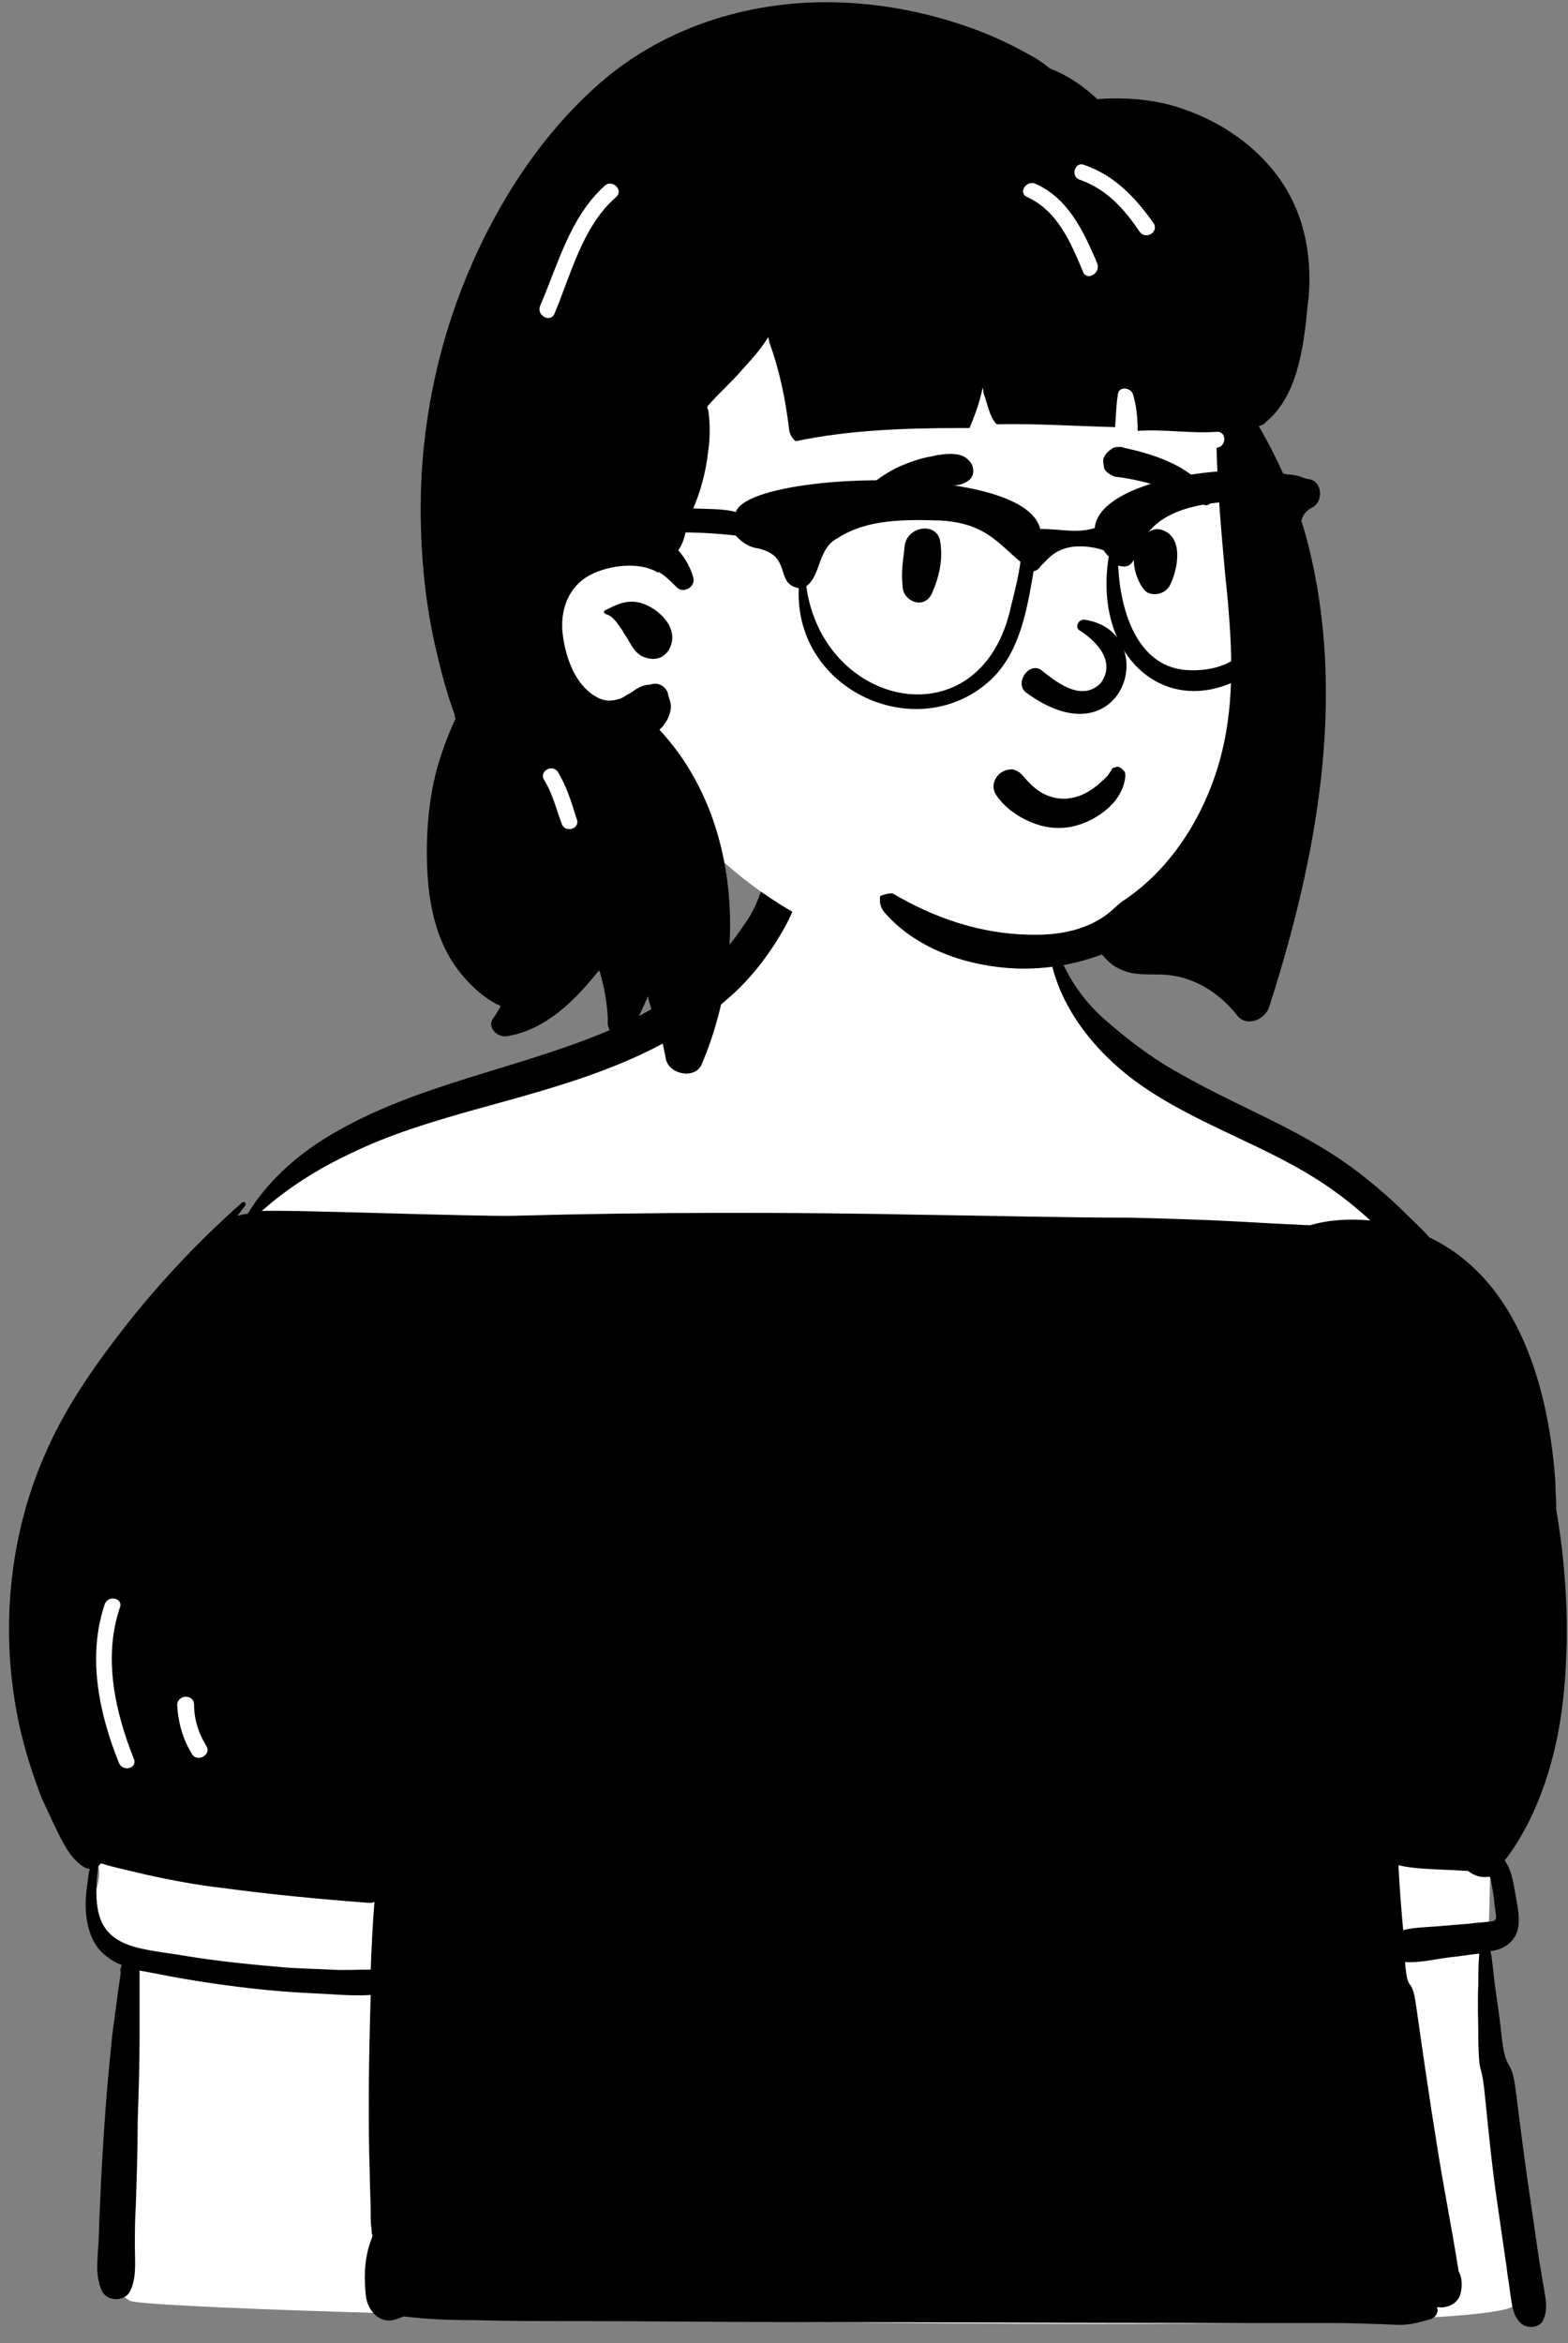 <?xml version="1.0" encoding="UTF-8"?><svg xmlns="http://www.w3.org/2000/svg" xmlns:xlink="http://www.w3.org/1999/xlink" height="249.3" preserveAspectRatio="xMidYMid meet" version="1.0" viewBox="-1.0 -0.2 166.9 249.3" width="166.9" zoomAndPan="magnify"><rect x="-1.0" y="-0.2" width="166.9" height="249.3" fill="#808080" stroke="none"/><g><g><g><g><g><g clip-rule="evenodd" fill-rule="evenodd"><g id="change1_2"><path d="M127.3,95.4c-0.5-4.8-0.8-9.6-1-14.3 c-0.2-4.8,0.1-9.6,0.2-14.4c0.2-9.7,0.6-19.5-0.2-29.2c-0.7-9.2-2.4-18.3-5.1-27.1c-1.3-4.3-2.7-8.8-4.8-12.7 c-2.1-4-5.5-6.6-9.2-9.1c-4-2.6-7.9-5.2-11.8-7.9c-3.3-2.2-9.3-4.8-12-7.7c-2.9-3.1-3.4-10.8-5.3-14.4 C76.2-45,71-47.3,67-47.3c-6.7,0-11.7-0.3-17.2,5.8c-2.7,3.1-0.6,6.2-3.4,9.2c-2.6,2.7-9.4,5.5-12.8,7.1 c-4.1,1.9-8.3,3.6-12.5,5c-4.3,1.5-8.8,2.6-13.1,4.1c-4.2,1.4-9.6,7-12.8,10c-3,2.8-3.8,2.5-6,5.9c-5,7.4-10,14.9-14,23 c-2,4-3.9,8.2-4.6,12.7c-0.8,4.7,0,9.3,1.2,13.9c1.3,4.7,5.3,9.1,6.6,13.8c0.6,2.1-1.5,4.5-0.5,6.5c0.5,1,1.1,1.9,1.8,2.8 c0.5,0.7,2.6,0.5,2.9,1.4c0.3,0.8-1.2,2.6-1.2,3.4c0,1.2-0.1,2.5-0.1,3.7l-0.2,7.3c-0.2,4.8-0.3,9.7-0.5,14.5 c-0.1,1.6-0.1,3.1,0.3,4.6c-0.1-0.1-0.3-0.3-0.4-0.4c-0.3-0.5-1.1-0.1-0.8,0.5c0.5,0.9,1.2,1.5,2,2c1,1.4,146.8,4.6,147.5,0.4 c0.4-2.3-0.3-4.8-0.6-7.1C127.9,100.2,127.6,97.8,127.3,95.4z" fill="#FFF" transform="translate(31.056 135.053)"/></g><g id="change2_3"><path d="M-20.9,35.4c0.4-1,2-0.6,1.6,0.4c-1.8,5.3-0.5,11.1,1.5,16.1 c0.4,1-1.2,1.4-1.6,0.4C-21.5,47.1-22.8,41-20.9,35.4 M-8.5,65.6c5.2,0.7,10.4,1.2,15.7,1.6c0.2,0,0.4,0,0.6-0.1 c-0.2,2.4-0.3,4.8-0.4,7.2c-1.4,0-2.9,0.1-4.3,0c-1.9-0.1-3.7-0.1-5.6-0.3c-3.6-0.3-7.2-0.7-10.7-1.3c-1.3-0.2-3-0.4-4.5-0.8 c-1.4-0.4-2.7-1.1-3.4-2.4c-0.6-1.1-0.7-2.4-0.7-3.7c0-0.8,0.1-1.7,0.2-2.5c0.1-0.1,0.2-0.2,0.3-0.3c1.6,0.5,3.2,0.8,4.8,1.2 C-13.8,64.8-11.1,65.3-8.5,65.6 M-11.4,46.1c0,1.6,0.5,3.1,1.3,4.4c0.6,0.9-0.9,1.8-1.5,0.9c-1-1.6-1.5-3.4-1.6-5.3 C-13.1,45-11.4,45-11.4,46.1 M122.1,63.7c0.7,0,1.4,0.1,2.1,0.1c0.6,0.5,1.5,0.8,2.3,0.6c0,0.1,0.1,0.1,0.1,0.2 c0.1,0.5,0.2,1.1,0.3,1.7c0.1,0.5,0.1,1.1,0.2,1.6c0,0.3,0.2,0.9,0,1.1c-0.2,0.2-0.5,0.2-0.7,0.2c-0.6,0.1-1.3,0.1-1.9,0.2 c-1.2,0.1-2.4,0.2-3.6,0.3c-1.2,0.1-2.4,0.1-3.6,0.4c-0.2-2.3-0.4-4.6-0.5-6.9C118.5,63.6,120.4,63.6,122.1,63.7 M-25.8,59.9 c0.7,1.4,1.4,2.7,2.7,3.5c0.2,0.1,0.4,0.2,0.6,0.2c-0.2,0.7-0.2,1.3-0.3,1.9c-0.2,1.4-0.2,2.8,0.1,4.1c0.3,1.3,0.9,2.5,2,3.3 c0.5,0.4,1,0.7,1.6,0.9c-0.1,0.3-0.2,0.5-0.1,0.8c-0.1,0.7-0.2,1.4-0.3,2.1c-0.2,1.5-0.4,3-0.6,4.5c-0.3,3-0.6,6-0.8,9 c-0.2,3-0.4,6-0.5,9c-0.1,1.5-0.1,3.1-0.2,4.6c-0.1,1.6-0.3,3.2,0.4,4.7c0.6,1.2,2.5,1.1,3,0c0.7-1.4,0.5-3.1,0.5-4.7 c0-1.5,0-2.9,0.1-4.4c0.1-3,0.2-6,0.2-9c0.1-2.9,0.2-5.9,0.2-8.8c0-1.5,0-3.1,0-4.6c0-0.8,0-1.8,0-2.6 c0.5,0.1,1.1,0.2,1.6,0.3c4,0.8,8.1,1.4,12.2,1.8c2.1,0.2,4.1,0.3,6.2,0.4c1.5,0.1,3.1,0.2,4.6,0.1c-0.1,3.7-0.2,7.3-0.2,11 c0,2.6,0,5.3,0.1,7.9c0,1.4,0.1,2.8,0.1,4.2c0,0.6,0,1.3,0.1,1.9c0,0.2,0,0.4,0.1,0.6c-0.1,0.4-0.3,0.8-0.4,1.2 c-0.5,1.8-0.5,3.5-0.3,5.3c0.2,1.5,1.5,3,3.2,2.4c0.3-0.1,0.6-0.2,0.8-0.3c2.5,0.3,5,0.4,7.6,0.4c3.7,0.1,7.4,0.1,11.2,0.1 c7.3,0,14.6,0.1,21.9,0.1c14.7,0,29.4,0.1,44,0.1c4.1,0,8.1,0,12.2,0c2.1,0,4.2,0,6.3,0.1c1,0,2,0.1,2.9,0.1 c1.1,0,2.1-0.3,3.2-0.6c0.6-0.2,0.9-0.8,0.7-1.3c1,0.2,2.2-0.3,2.5-1.4c0.2-0.8,0.2-1.7-0.2-2.4v0c-0.7-4.5-1.6-8.9-2.3-13.4 c-0.8-4.9-1.5-9.8-2.2-14.7c-0.5-3.7-0.9-1.1-1.2-4.8c1.5,0.1,3.2-0.3,4.7-0.5c1.1-0.1,2.2-0.3,3.2-0.4 c-0.1,1.1-0.1,2.2-0.1,3.2c-0.1,2.1,0,4.1,0,6.2c0.1,4,0.3,1.7,0.7,5.7c0.4,4,0.8,8,1.4,12c0.3,2.1,0.6,4.1,0.9,6.2 c0.1,1,0.3,1.9,0.4,2.9c0.2,1.1,0.2,2.2,1.1,3.1c0.6,0.6,2,0.6,2.4-0.3c0.5-1.1,0.3-2.1,0.1-3.3c-0.2-1-0.3-1.9-0.5-2.9 c-0.3-2.1-0.6-4.1-0.9-6.2c-0.6-4-1.1-7.9-1.6-11.9c-0.5-4-1-1.7-1.5-5.7c-0.2-2-0.5-4-0.8-6.1c-0.1-1-0.2-2.1-0.4-3.2 c0.1,0,0.1,0,0.2,0c1.3-0.2,2.4-1,2.7-2.3c0.3-1.3-0.1-2.7-0.3-4c-0.2-1.1-0.4-2.4-1.1-3.3c2.4-3.1,4-6.9,5-10.6 c1.1-4,1.5-8.2,1.6-12.4c0.1-4.8-0.3-9.6-1.1-14.3c0-1-0.1-2-0.1-3c-0.7-9.8-3.8-21.4-13.4-26c0,0-0.1,0-0.1-0.1 c-0.8-0.9-1.7-1.7-2.5-2.5c-1.4-1.4-2.8-2.6-4.3-3.8c-3-2.4-6.2-4.2-9.6-5.9c-3.4-1.7-6.9-3.3-10.2-5.2 c-2.9-1.6-5.5-3.6-8-5.8c-2.8-2.5-4.8-5.9-5.6-9.6c0-0.2-0.3-0.1-0.3,0c-0.2,6.7,4.3,12.7,9.6,16.5c6.3,4.5,13.8,6.6,20.2,11 c1.6,1.1,3.1,2.3,4.5,3.6c-2.2-0.2-4.3-0.1-6.4,0.5c-0.8,0-1.6-0.1-2.4-0.1c-1.8-0.1-3.6-0.2-5.5-0.3 c-3.7-0.2-7.4-0.3-11.2-0.4C81.2-5.7,73.9-5.9,66.6-6c-14.7-0.3-29.3-0.3-44,0.1c-4,0.1-24.9-0.7-26.8-0.5 c2.8-2.5,6-4.5,9.4-6.1c4.3-2.1,8.7-3.4,13.3-4.7c9.4-2.6,19.3-5.1,26.8-11.7c1.9-1.6,3.5-3.5,4.9-5.6c1.3-2,2.8-4.5,2.8-7 c0-1.7-2.4-2.4-3.2-0.9c-0.5,0.9-0.8,1.9-1.2,2.9c-0.4,1-0.9,1.9-1.5,2.7c-1.1,1.7-2.5,3.3-4,4.7c-3.2,3-7.1,5.1-11.1,6.8 C22.7-21.5,12.7-19.9,4-15c-3.8,2.1-7.4,5.1-9.7,8.9C-6-6.1-6.4-6-6.8-5.9c0.3-0.3,0.5-0.7,0.8-1C-5.8-7.2-6-7.5-6.3-7.3 c-4.3,3.8-8.3,8-11.9,12.5c-3.4,4.3-6.7,8.9-8.9,13.9c-4.1,9.1-5,19.5-2.9,29.2c0.6,2.7,1.4,5.2,2.4,7.8 C-27,57.4-26.4,58.7-25.8,59.9" fill="inherit" transform="translate(31.056 135.053)"/></g></g><g clip-rule="evenodd" fill-rule="evenodd"><g id="change1_1"><path d="M19.8-32.8c12,0,27,13.7,31.4,19.5 c3.7,4.9,3.2,30.1,3.2,45.1c0,3.1-1.4,9.1-1.9,12c-1.9,11-10.1,20.2-26.3,20.2c-13.2,0-23.4-4.2-33.2-14.9 c-2.2-2.4-13.2,6.3-15.4,3.2c-5.9,0-10.7-54.7,0.7-71.1S7.8-32.8,19.8-32.8z" fill="#FFF" transform="translate(78.592 38.043)"/></g><g id="change2_2"><path d="M-16.3-28.9c6.9-6.3,16.2-9.3,25.5-9.1c4.8,0.1,9.6,1,14.2,2.6 c2.3,0.8,4.5,1.8,6.6,3c0.8,0.4,1.5,0.9,2.1,1.4l0.2,0.1h0c1.8,0.7,3.4,1.8,4.9,3.2c2.9-0.2,5.9,0,8.7,0.9 c4,1.3,7.6,3.6,10.2,6.9c3,3.8,4,8.5,3.6,13.3l-0.1,0.8c-0.4,4.2-1,9.7-4.5,12.5C55,6.9,54.7,7,54.4,7.1 c2.2,3.8,4.1,8.1,5.2,12.4c4.2,16.4,1,33.5-4.1,49.4c-0.4,1.3-2.4,2.2-3.4,0.9c-1.8-2.3-4.4-4-7.3-4.3 c-1.8-0.2-3.6,0.2-5.3-0.7c-0.7-0.3-1.3-0.9-1.8-1.5c-2.9,1.1-6,1.6-9.1,1.5c-5.1-0.2-10.5-2-13.9-5.8 c-0.6-0.6-0.7-1.3-0.6-1.9c0.4-0.2,0.9-0.3,1.3-0.3c4.4,2.6,9.3,4.3,14.5,4.4c3,0.1,6-0.4,8.4-2.2c0.5-0.4,1-0.9,1.5-1.3 c5.1-3.3,8.7-8.9,10.4-14.9c1.6-5.6,1.4-11.4,0.9-17.1l-0.3-3c-0.4-4.4-0.8-8.9-0.9-13.3l0,0l0,0c1.1-0.1,1.1-1.8,0-1.7 c-2.8,0.2-5.6-0.3-8.4-0.1c0-1.3-0.1-2.6-0.5-3.9c-0.2-0.7-1.5-0.9-1.6,0c-0.2,1.2-0.2,2.3-0.3,3.5c-4.2-0.1-8.4-0.4-12.6-0.3 c-0.8-0.8-1-2.3-1.4-3.3C25.1,3.3,25,3.1,25,3c-0.3,1.5-0.8,2.9-1.4,4.3l-1,0c-5.8,0-11.8,0.2-17.5,1.4 C4.7,8.4,4.4,7.8,4.4,7.4C4,4.2,3.4,1.2,2.3-1.8L2.2-2.3c0,0,0-0.1,0-0.1C1.4-1.1,0.4,0-0.6,1.1C-1.2,1.8-1.8,2.4-2.4,3 C-3,3.6-3.7,4.3-4.3,5c0,0.1,0,0.3,0.1,0.4C-4,6.8-4,8.3-4.2,9.7c-0.3,2.6-1,5.1-2.2,7.4l0,0.2c-0.2,1.1-0.4,2.2-1,3 c0.7,0.8,1.3,1.8,1.6,2.9c0.3,1-1.1,1.8-1.8,1c-0.6-0.6-1.2-1.2-1.9-1.6c0,0.1-0.1,0.1-0.2,0c-1.9-1.1-5.1-0.7-7,0.3 c-2.4,1.2-3.3,3.8-3,6.3c0.3,2.5,1.3,5.3,3.4,6.6c1,0.6,1.7,0.6,2.7,0.3c0.3-0.1,0.7-0.4,0.9-0.5l0.2-0.1 c0.7-0.5,1.3-0.9,2.1-0.9c0.8-0.3,1.6,0.1,1.9,0.9l0,0.1c0.1,0.4,0.4,1,0.3,1.6c-0.1,0.7-0.4,1.3-0.9,1.9 c-0.1,0.1-0.2,0.2-0.3,0.3c8.3,8.9,9.3,22.9,5.1,34.1c-0.2,0.5-0.4,1-0.6,1.5c-0.7,1.6-3.4,1.1-3.8-0.5 c-0.1-0.5-0.2-1-0.3-1.5c-0.2-0.9-0.5-1.8-0.8-2.6l-0.1-0.3c-0.3-0.7-0.5-1.4-0.7-2.2l0-0.1c0,0,0-0.1,0-0.1l-0.4,0.9l0,0 l-1.3,2.8c-0.6,1.3-2.5,0.6-2.6-0.7l0,0c0-0.2,0-0.5,0-0.7c-0.1-1.7-0.4-3.4-0.9-5l-0.2,0.2c-2.5,3.1-5.5,6.1-9.6,6.8 c-1,0.2-2.2-0.9-1.5-1.9c0.3-0.4,0.6-0.9,0.8-1.3c-0.2-0.1-0.4-0.2-0.6-0.3c-1.6-0.9-2.8-2.1-3.9-3.5c-2.3-3-3.1-6.8-3.3-10.4 c-0.2-3.9,0.1-8,1.2-11.7c0.5-1.6,1.1-3.2,1.8-4.7c-0.1-0.1-0.1-0.3-0.1-0.4c-0.8-2.2-1.4-4.4-1.9-6.6 c-1.1-4.5-1.6-9.2-1.7-13.8C-35,8.9-33.5,0.4-30.5-7.4C-27.4-15.4-22.7-23.1-16.3-28.9z M-20.2,43.9c-0.6-0.9-2-0.1-1.5,0.8 l0,0c0.9,1.4,1.3,3.1,1.9,4.7c0.3,1,2,0.6,1.6-0.5l-0.1-0.3C-18.8,47-19.3,45.4-20.2,43.9z M-15.2,26.7l0.4-0.2 c1.2-0.6,2.3-1,3.7-0.5c1.9,0.7,3.9,2.8,2.7,4.9c-0.5,0.8-1.3,1.1-2.2,0.9c-1.5-0.3-1.8-1.6-2.6-2.7l-0.1-0.2 c-0.5-0.7-1-1.6-1.8-1.8C-15.3,27-15.4,26.8-15.2,26.7z M-14.1-17.2l0.1-0.1c0.8-0.7-0.4-1.9-1.2-1.2c-3.7,3.3-5,8.4-6.9,12.8 c-0.4,1,1,1.8,1.5,0.9C-18.8-9.1-17.6-14.1-14.1-17.2L-14.1-17.2z M30.6-18.7c-1-0.4-1.8,1-0.9,1.4l0,0c3.3,1.5,4.7,4.9,6,8 c0.4,1,1.9,0.1,1.5-0.9L37-10.7C35.6-13.9,34-17.2,30.6-18.7z M35.8-20.7c-1-0.4-1.5,1.3-0.4,1.6c2.8,1,4.7,3.1,6.3,5.5 c0.6,0.9,2.1,0.1,1.5-0.9C41.2-17.3,39-19.6,35.8-20.7z" fill="inherit" transform="translate(78.592 38.043)"/></g></g><g id="change2_1"><path clip-rule="evenodd" d="M-3.5,9.9c-1.4-0.6-2.7-1.5-3.6-2.8c-0.3-0.4-0.4-0.9-0.3-1.3 C-7.3,5.4-7.1,5-6.7,4.7c0.4-0.3,0.8-0.4,1.3-0.4C-5,4.4-4.6,4.6-4.3,5l0.1,0.1c0.6,0.7,1.3,1.4,2.1,1.8 c0.8,0.4,1.7,0.6,2.6,0.5c1.7-0.2,2.9-1.1,4.2-2.4C4.8,4.8,5,4.6,5.1,4.4c0.1-0.2,0.2-0.3,0.4-0.3c0.2-0.1,0.4-0.1,0.5,0 c0.2,0.1,0.3,0.2,0.4,0.3C6.6,4.6,6.6,4.8,6.6,5C6.5,6.3,5.8,7.5,4.8,8.4c-1.1,1-2.5,1.7-3.9,2C-0.6,10.7-2.1,10.5-3.5,9.9 L-3.5,9.9z M1.7-10.5c1.6,1,4,3.2,2.3,5.6C1.9-2.7-1-5.2-2.4-6.3C-3.7-7.1-5.2-4.9-4-3.9c10.4,7.7,14.6-6.3,6.4-7.7 C1.6-11.8,1.2-10.8,1.7-10.5z M-16.9-19.4c0.2-2.2,3.5-2.7,3.8-0.5c0.3,1.9-0.1,3.7-0.9,5.5c-0.8,1.7-2.9,0.9-3.1-0.6 C-17.3-17.1-17-18.1-16.9-19.4z M8.5-20.4c0.5-0.6,1.1-1,1.9-0.8c2.5,0.7,1.8,4.3,0.9,6c-0.5,0.9-2,1.2-2.7,0.4 c-1.1-1.4-1.7-4.1-0.2-5.4C8.4-20.2,8.4-20.3,8.5-20.4z M-14-29l0.4-0.1c1.2-0.2,2.8-0.4,3.6,0.6c0.5,0.5,0.6,1.5,0,2 c-1.1,0.9-2.3,0.5-3.6,0.6c-1.1,0.1-2.1,0.2-3.1,0.5c-2.3,0.6-4.1,1.8-6.1,3.1c-0.3,0.2-0.5-0.2-0.4-0.4 c1.1-2.2,3.3-4,5.5-5.1C-16.6-28.3-15.3-28.8-14-29z M6.2-30l0.3,0.1c3.3,0.7,7.6,2.1,9.2,5.3c0.1,0.5,0,0.6-0.1,0.6l0,0 c0,0.1-0.1,0.1-0.3,0.2c-0.1,0-0.1,0-0.2,0c-0.7-0.2-1.3-0.4-1.8-0.7l-0.6-0.3c-0.7-0.3-1.4-0.7-2.1-0.9 c-1.6-0.5-3.2-0.9-4.8-1.1c-0.4,0-0.7-0.2-1-0.4c-0.3-0.2-0.5-0.5-0.5-0.8c-0.1-0.5-0.1-0.8,0.2-1.2c0.2-0.3,0.5-0.5,0.8-0.7 C5.5-30,5.8-30,6.2-30z" fill="inherit" fill-rule="evenodd" transform="translate(112.183 77.354)"/></g><g id="change2_4"><path clip-rule="evenodd" d="M43.1-20.2c-1.4,1.9-4.1,2.5-6.5,2.3c-5.2-0.5-6.9-6.5-7.1-11.1 c3.5,1-0.3-6,11.7-6.8c4.2-0.4,3.1,2.2,4.9,4.1C46.2-27.8,45.5-23.5,43.1-20.2 M18.1-24.7C15-10.2-1.9-13.7-3.7-26.8 c1.6-1.2,1.2-4,3.3-5.1c3.2-2.1,7.3-2,11-1.9c4.7,0.3,6,2.3,8.5,4.4C18.9-27.9,18.5-26.3,18.1-24.7 M49.8-38.2 c-0.2,0-0.3-0.1-0.5-0.1c-0.1-0.1-0.3-0.1-0.5-0.2c-0.4-0.1-0.8-0.2-1.3-0.2c-6-1.4-20,0.6-20.5,5.7c-1.9,0.6-3.6,0.1-5.8,0.1 c-1.7-7.1-31-6.1-32.4-1.8c0,0,0,0,0,0c-1.4-0.4-3.3-0.3-4.9-0.4c-3.3-0.1-6.6,0.2-9.9,0.9c-6.1,1-14.3,2.1-10.1,9.7 c0,0,0,0,0,0l0,0c0.7,0.7,2,0.1,2-0.9c-1.4-3.6,1.8-4,4.2-5c6.1-2.2,12.4-2.5,18.7-1.8c0.5,0.6,1.2,1.1,2,1.3 c4.2,0.7,2,3.8,4.7,4.3c-0.5,11,12.8,16.9,20.5,9.7c3.1-3,3.8-7.5,4.5-11.5c0.4-0.1,0.6-0.3,0.8-0.6c0.9-0.9,1.5-1.7,3.3-2 c1.8-0.2,3.2,0.3,3.4,0.4c0,0.1,0.1,0.2,0.2,0.3c0.1,0.1,0.2,0.3,0.3,0.3C26.7-18.9,35.2-12,43.7-17.7 c3.7-3.5,4.5-8.8,4.7-13.6c0.5-0.3,0.8-0.9,0.6-1.6c-0.2-1,0.3-1.9,1.2-2.3C51.4-35.9,51.2-38,49.8-38.2" fill="inherit" fill-rule="evenodd" transform="translate(88.521 88.978)"/></g></g></g></g></g></g></svg>
